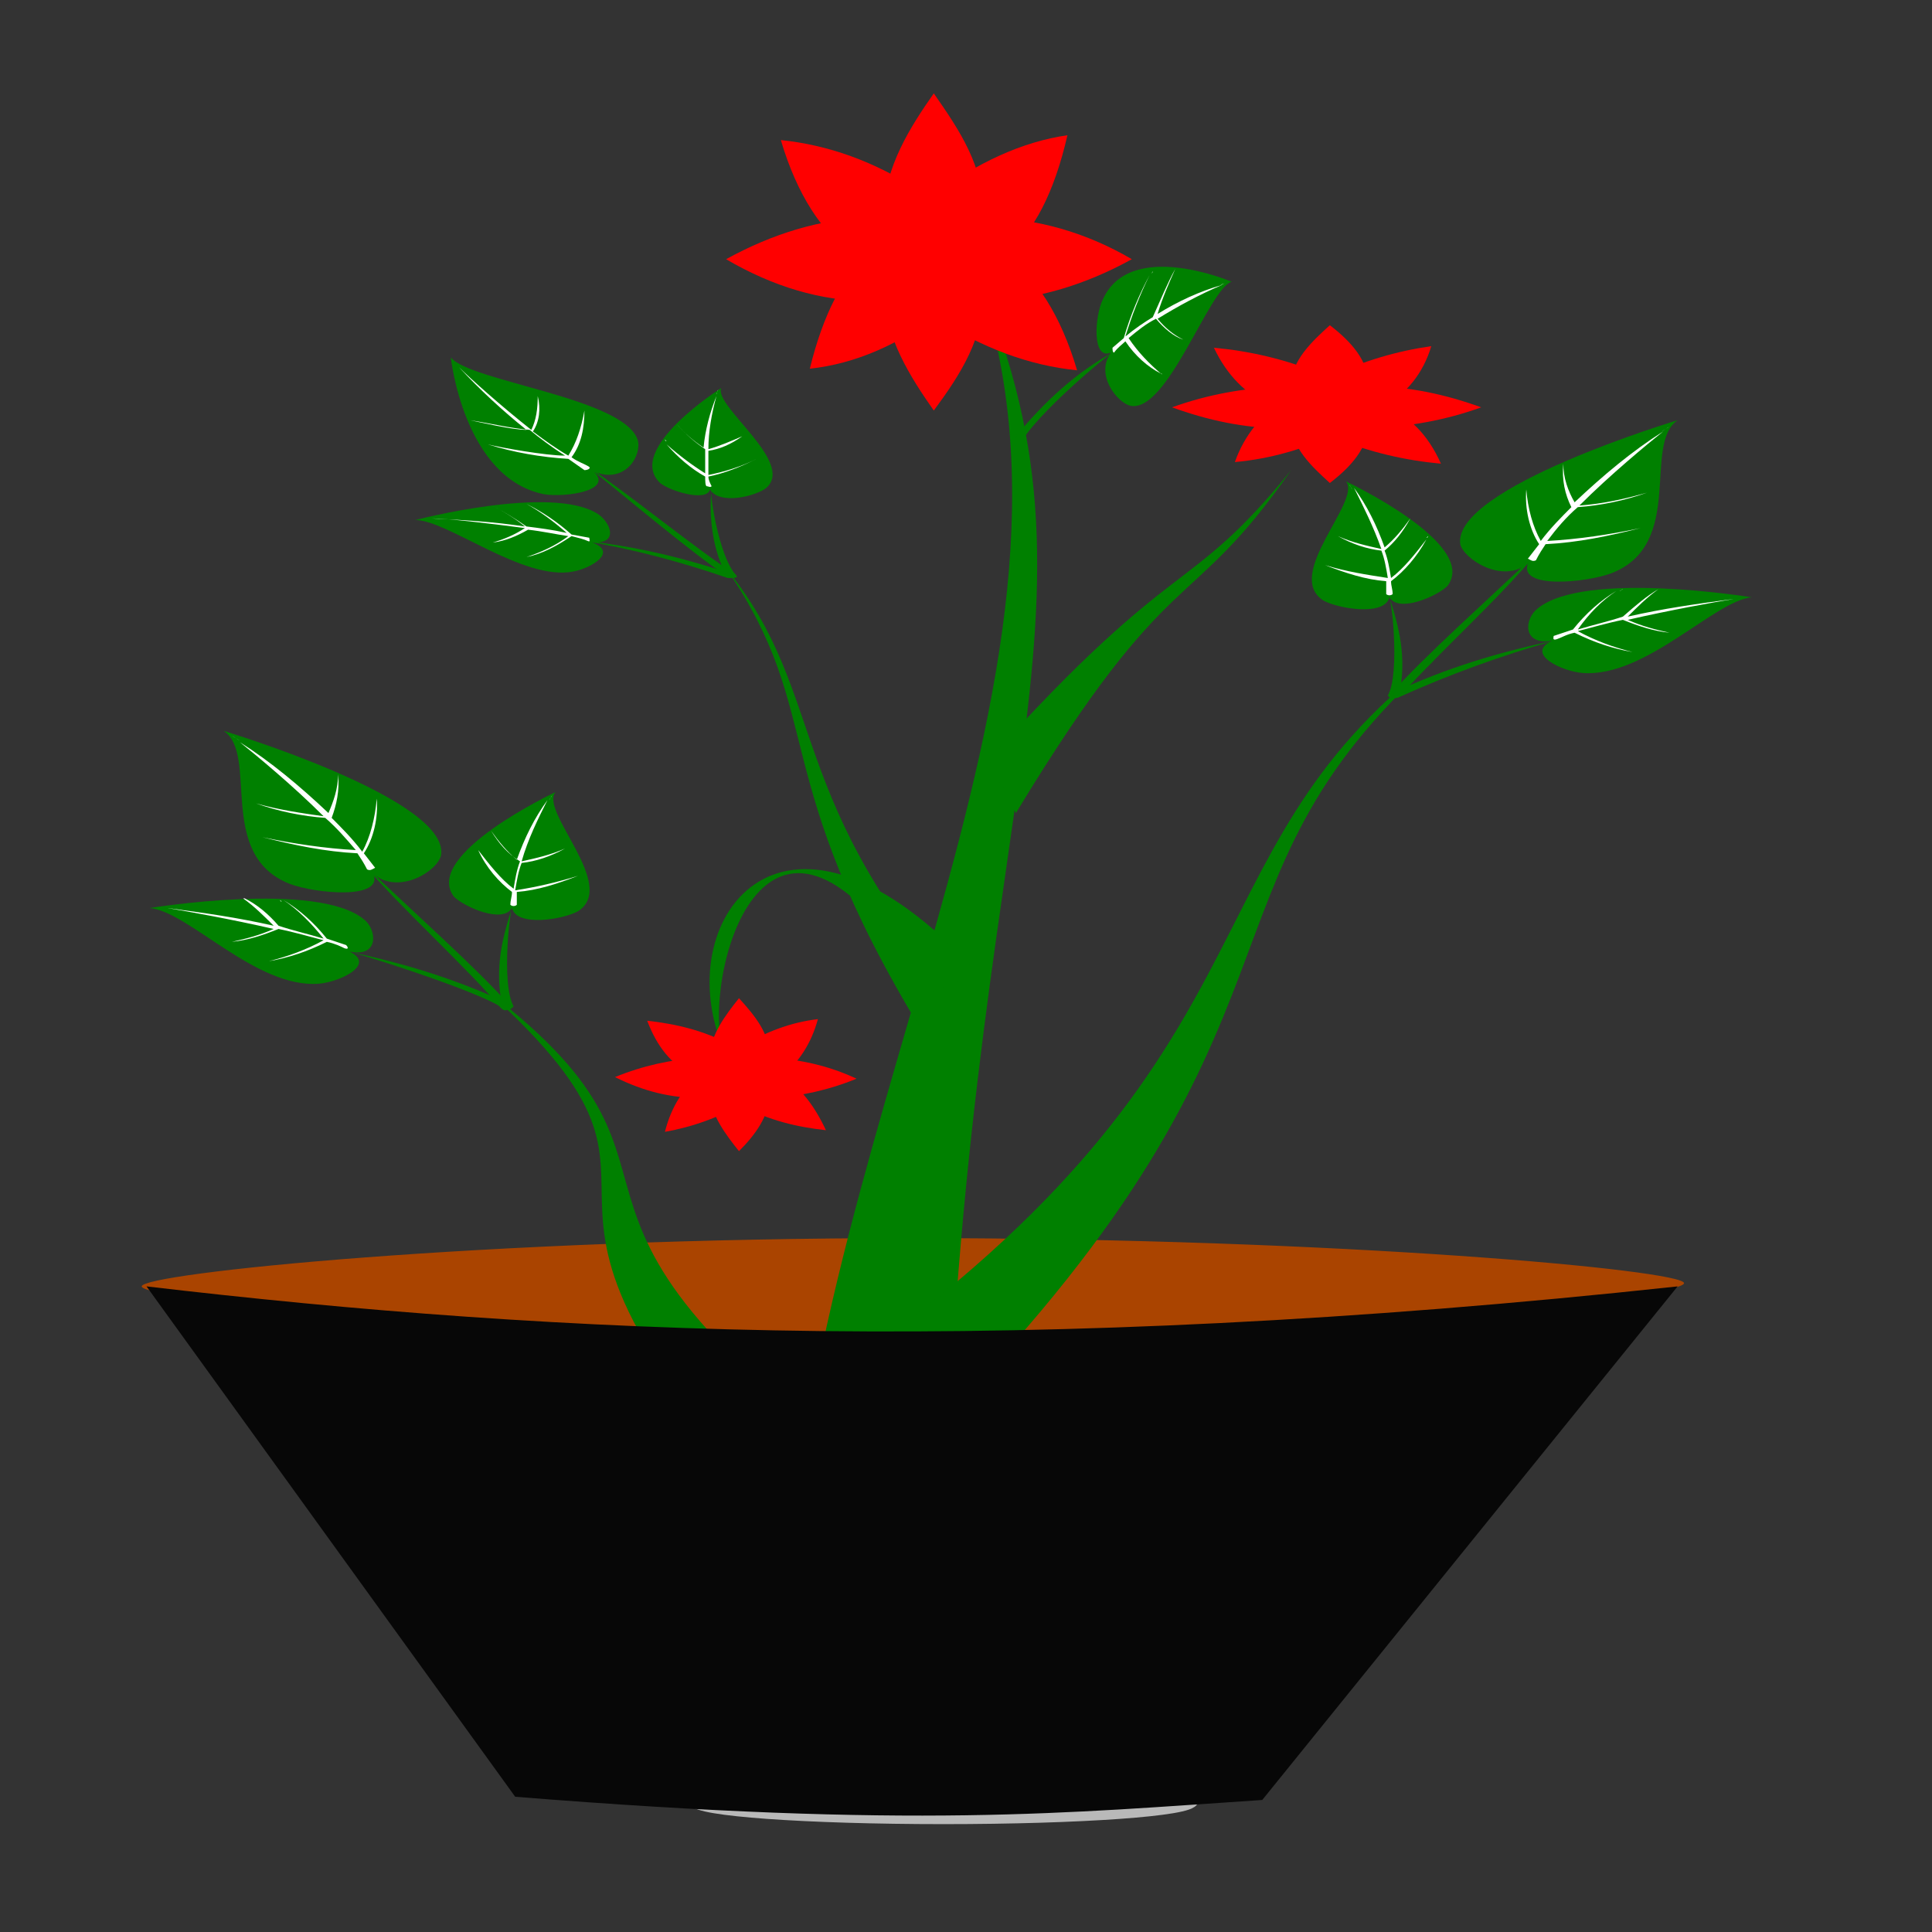 <?xml version="1.0" encoding="utf-8"?>
<!-- Generator: Adobe Illustrator 21.1.0, SVG Export Plug-In . SVG Version: 6.00 Build 0)  -->
<svg version="1.1" id="Layer_1" xmlns="http://www.w3.org/2000/svg" xmlns:xlink="http://www.w3.org/1999/xlink" x="0px" y="0px"
	 viewBox="0 0 120 120" enable-background="new 0 0 120 120" xml:space="preserve">
<rect x="0" y="0" width="120" height="120" fill="#333333" stroke="none"/>
<title>-gsagri04_flower_pot</title>
<g opacity="0.66">
	<ellipse fill="#1A1A1A" cx="58.6" cy="111.7" rx="15.4" ry="1.1"/>
	<ellipse fill="none" stroke="#FFFFFF" cx="58.6" cy="111.7" rx="15.4" ry="1.1"/>
</g>
<path fill="#AA4400" d="M104.6,79.7c0,0.8-20.6,3.6-47.4,3.6S8.8,80.7,8.8,79.9s21.1-3,47.8-3S104.6,78.9,104.6,79.7L104.6,79.7z"/>
<path fill="#008000" d="M60.7,17.2c9.3,21.7-1.7,33.2-2.2,85.3c-4.6,2.3-6.9,0.8-9.7,0C49.1,71.3,69.4,42.1,60.7,17.2z"/>
<path fill="#008000" d="M89.1,41c-15.8,14.2-6.3,22.2-30.4,47l-7.7-2C80.4,65.8,72.9,53.4,89.1,41L89.1,41z"/>
<path fill="#008000" d="M45.1,35.3c6.3,9.2,2.4,12.7,12.2,28.8l3.1-1.3C48.5,49.7,51.6,43.3,45.1,35.3z"/>
<path fill="#008000" d="M36.3,33.6c3,0.3,6,1,9,2c0.2,0.2,0.3,0.3-0.1,0.3C42.3,34.9,39.3,34.1,36.3,33.6z"/>
<path fill="#008000" d="M37.1,31.9c-2.9-1.8-11.3,0.4-11.3,0.4c2,0,6.7,3.8,9.8,3.2c1.1-0.2,2.8-1.2,1.2-1.8
	C38.5,33.8,37.9,32.4,37.1,31.9z"/>
<path fill="#FFFFFF" d="M30.5,31.4L30.5,31.4h0.1C30.5,31.4,30.5,31.4,30.5,31.4z M30.6,31.4c0.7,0.4,1.4,0.8,2,1.3
	c-2-0.3-3.8-0.4-5.8-0.5c1,0,3.5,0.3,5.8,0.6c-0.6,0.4-1.3,0.7-2,0.9c0.8-0.1,1.5-0.4,2.2-0.8c0.9,0.1,1.8,0.3,2.5,0.4
	c-0.8,0.6-1.7,1-2.6,1.3c1-0.2,1.9-0.7,2.8-1.3c0.4,0.1,0.8,0.2,1,0.3s0.1-0.1,0.1-0.2l-1.1-0.2c-0.9-0.8-1.8-1.4-2.8-1.9
	c0.9,0.5,1.7,1.1,2.5,1.8c-0.9-0.2-1.7-0.3-2.5-0.4C32,32.2,31.3,31.8,30.6,31.4L30.6,31.4z M32.6,31.4h-0.1H32.6z M32.6,34.6h-0.1
	H32.6z M30.5,33.7L30.5,33.7L30.5,33.7z M26.7,32.3L26.7,32.3z"/>
<path fill="#008000" d="M36.4,28.9c2.5,2,6.5,5.4,8.9,7c0.3,0,0.6,0,0.4-0.2C43.1,34,39.1,30.7,36.4,28.9L36.4,28.9z"/>
<path fill="#008000" d="M33.8,30.7c-5-1-5.8-8.5-5.8-8.5c1.2,1.5,10.7,2.5,11.6,5.1c0.3,0.9-0.7,2.8-2.7,2
	C38.1,30.5,35.1,30.9,33.8,30.7L33.8,30.7z"/>
<path fill="#FFFFFF" d="M29.1,26.1L29.1,26.1h0.1H29.1z M29.2,26.1c0.5,0.1,2.6,0.6,3.5,0.6c-1.5-1.2-2.9-2.5-4.2-3.9
	c0.7,0.7,2.6,2.4,4.5,3.9c0.3-0.6,0.4-1.3,0.4-2.1c0.2,0.8,0.1,1.6-0.3,2.2c0.8,0.6,1.5,1.1,2.2,1.5c0.5-0.8,0.8-1.7,1-2.8
	c0,1.1-0.2,2.1-0.8,2.9c0.4,0.3,0.8,0.4,1.1,0.6c0.1,0.1-0.1,0.2-0.3,0.2l-1-0.7c-1.7-0.1-3.4-0.4-5-0.9c0.8,0.2,3.6,0.7,4.8,0.7
	c-0.8-0.5-1.6-1.1-2.2-1.6C31.7,26.6,30.5,26.3,29.2,26.1L29.2,26.1z M30.3,27.5h-0.2H30.3z M36.3,25.4c0,0,0-0.1,0-0.1
	c0,0,0,0.1,0,0.2V25.4z M33.5,24.4L33.5,24.4c0,0,0,0.1,0,0.1L33.5,24.4z M28.5,22.6c-0.1-0.1-0.2-0.2-0.3-0.3L28.5,22.6z"/>
<path fill="#008000" d="M41,30c-2.2-2.1,3.8-5.9,3.8-5.9c-0.5,1.1,4.6,4.6,2.8,6.2c-0.6,0.5-2.9,1.1-3.5,0.1
	C43.9,31.2,41.6,30.5,41,30L41,30z"/>
<path fill="#FFFFFF" d="M42,26.3L42,26.3L42,26.3C42,26.3,42,26.3,42,26.3z M42,26.3c0.5,0.6,1.1,1.1,1.7,1.5
	c0.1-1.1,0.4-2.2,0.8-3.2c-0.3,1.1-0.5,2.2-0.5,3.3c0.7-0.2,1.4-0.5,2.1-0.8c-0.7,0.5-1.4,0.8-2.1,0.9c0,0.5,0,1,0,1.5
	c1-0.2,2-0.5,3-1c-1,0.5-2,0.9-3,1.1c0,0.2,0.1,0.4,0.2,0.6c-0.1,0.1-0.2,0-0.3,0s-0.1-0.4-0.1-0.6c-0.9-0.5-1.7-1.2-2.4-2
	c0.8,0.7,1.6,1.3,2.4,1.8c0-0.5,0-1,0-1.5C43.2,27.5,42.6,27,42,26.3L42,26.3z M41.4,27.4c-0.1,0-0.1-0.1-0.1-0.1L41.4,27.4z
	 M47,28.3L47,28.3L47,28.3z M46,26.9L46,26.9L46,26.9z M44.5,24.5c0-0.1,0.1-0.2,0.1-0.3L44.5,24.5z"/>
<path fill="#008000" d="M44.2,30.3c-0.2,1.9,0.1,3.9,0.9,5.4c0.2,0.2,0.5,0.3,0.6,0C44.6,34.5,44,30.2,44.2,30.3L44.2,30.3z"/>
<path fill="#008000" d="M68.5,18.6c1.7-3.8,8-1.1,8-1.1c-1.4,0.4-4,8.2-6.3,7.7c-0.8-0.2-2.2-1.9-1.2-3.3
	C67.8,22.4,68,19.6,68.5,18.6L68.5,18.6z"/>
<path fill="#FFFFFF" d="M73,16.6L73,16.6L73,16.7L73,16.6z M73,16.7c-0.4,0.9-0.8,1.8-1.1,2.8c1.3-0.8,2.6-1.4,4-1.8
	c-1.4,0.6-2.7,1.3-4,2.1c0.5,0.6,1,1,1.6,1.3c-0.6-0.2-1.2-0.7-1.7-1.3c-0.6,0.3-1.1,0.7-1.7,1.2c0.6,0.9,1.3,1.6,2,2.2
	c-0.8-0.4-1.6-1.1-2.2-2c-0.2,0.2-0.5,0.4-0.7,0.7c-0.1,0-0.1-0.2-0.1-0.3l0.7-0.6c0.4-1.4,1-2.8,1.6-3.9c-0.6,1.2-1.1,2.5-1.5,3.8
	c0.6-0.5,1.2-0.9,1.7-1.2C72.1,18.6,72.5,17.6,73,16.7z M71.5,17c0.1-0.1,0.1-0.2,0.1-0.1L71.5,17z M72.1,23.2L72.1,23.2
	C72.2,23.2,72.2,23.3,72.1,23.2z M73.5,21.1C73.5,21.1,73.5,21.1,73.5,21.1C73.5,21.1,73.5,21.1,73.5,21.1L73.5,21.1z M75.8,17.7
	c0.1,0,0.2-0.1,0.3-0.1C76.1,17.6,76,17.6,75.8,17.7z"/>
<path fill="#008000" d="M69.1,21.9c-2.2,1.2-4.2,3-6,5.2c-0.1,0.4-0.2,0.6,0.2,0.6C64.2,25.8,69.1,21.8,69.1,21.9L69.1,21.9z"/>
<path fill="#008000" d="M86.2,36.8c0.7,2.1,1.2,4,0.7,6.4c-0.2,0.2-0.5,0.3-0.7,0C87,41.8,86.4,36.7,86.2,36.8L86.2,36.8z"/>
<path fill="#008000" d="M89.9,36.4c2-2.6-6.3-6.5-6.3-6.5c1,1.2-3.9,5.8-1.4,7.4c0.9,0.5,3.8,1,4.1-0.2C86.9,38.1,89.3,37,89.9,36.4
	L89.9,36.4z"/>
<path fill="#FFFFFF" d="M87.6,32.1L87.6,32.1L87.6,32.1C87.6,32.2,87.6,32.1,87.6,32.1z M87.6,32.2c-0.5,0.7-1,1.3-1.6,1.8
	c-0.5-1.4-1.1-2.6-1.9-3.7c0.6,1.2,1.2,2.4,1.7,3.8c-0.9-0.2-1.8-0.4-2.7-0.8c0.9,0.5,1.8,0.8,2.7,0.9c0.2,0.5,0.3,1.1,0.4,1.7
	c-1.3-0.2-2.6-0.4-3.9-0.8c1.3,0.5,2.5,0.9,3.8,1c0,0.3,0,0.5,0,0.8c0.1,0.1,0.3,0.1,0.4,0c0-0.3-0.1-0.5-0.1-0.8
	c0.8-0.6,1.6-1.5,2.2-2.6c-0.7,0.9-1.4,1.8-2.2,2.4c-0.1-0.6-0.2-1.2-0.4-1.7C86.6,33.7,87.1,33.1,87.6,32.2L87.6,32.2z M88.6,33.4
	c0.1,0,0.1-0.1,0.1-0.1L88.6,33.4z M82.3,35.1h-0.1H82.3z M83,33.4L83,33.4L83,33.4z M84,30.4c-0.1-0.1-0.1-0.2-0.2-0.3L84,30.4z"/>
<path fill="#008000" d="M95.4,34.4c-2.6,2.5-7.1,6.5-9,8.7c0.1,0.2,0.3,0.4,0.6,0.1C88.9,41,93.3,37,95.4,34.4L95.4,34.4z"/>
<path fill="#008000" d="M90.7,33.8c-0.5-3.5,13.5-7.7,13.5-7.7c-2.2,1.5,0.5,7.7-4.1,9.5c-1.6,0.6-5.8,1-5.2-0.6
	C93.3,36.3,90.9,34.7,90.7,33.8L90.7,33.8z"/>
<path fill="#FFFFFF" d="M97.1,28.7L97.1,28.7c0,0,0,0,0,0.1C97.1,28.7,97.1,28.7,97.1,28.7z M97.1,28.8c0,0.9,0.3,1.7,0.7,2.4
	c1.8-1.7,3.6-3.2,5.5-4.4c-1,0.8-3.3,2.7-5.2,4.6c1.4-0.1,2.8-0.4,4.2-0.8c-1.4,0.5-2.9,0.8-4.3,0.9c-0.7,0.6-1.3,1.3-1.9,2.1
	c1.9-0.1,3.9-0.4,5.8-0.8c-2,0.5-3.9,0.9-5.9,1c-0.2,0.3-0.4,0.6-0.6,1c-0.2,0.1-0.3,0-0.5-0.1l0.7-0.9c-0.6-0.9-0.9-2.2-0.8-3.4
	c0.1,1.2,0.4,2.3,0.9,3.2c0.6-0.8,1.3-1.5,1.9-2.1C97.2,30.7,97,29.8,97.1,28.8L97.1,28.8z M94.7,30.3c0-0.1,0-0.1,0-0.1
	C94.7,30.2,94.7,30.2,94.7,30.3L94.7,30.3z M101.7,32.8h0.2H101.7z M102.2,30.6h0.1C102.3,30.6,102.3,30.6,102.2,30.6L102.2,30.6z
	 M103.2,26.8c0.2-0.1,0.3-0.2,0.5-0.3L103.2,26.8z"/>
<path fill="#008000" d="M95.5,37.8c2.9-2.4,13.3-0.7,13.3-0.7c-2.3,0.2-6.6,5-10.5,4.7c-1.3-0.1-3.6-1.2-1.9-2
	C94.5,40.1,94.7,38.4,95.5,37.8L95.5,37.8z"/>
<path fill="#FFFFFF" d="M103.1,36.6L103.1,36.6L103.1,36.6L103.1,36.6z M103,36.6c-0.7,0.5-1.3,1.1-1.9,1.7c2.2-0.5,4.3-0.8,6.6-1.1
	c-1.2,0.2-4,0.7-6.6,1.3c0.9,0.4,1.7,0.6,2.6,0.8c-1-0.1-1.9-0.4-2.9-0.8c-1,0.2-2,0.5-2.8,0.7c1.1,0.6,2.2,1,3.4,1.3
	c-1.2-0.2-2.4-0.6-3.6-1.2c-0.5,0.1-0.8,0.3-1.1,0.4c-0.3,0.1-0.2-0.1-0.2-0.2l1.2-0.4c0.8-1,1.7-1.8,2.7-2.4
	c-0.9,0.6-1.7,1.4-2.4,2.4c1-0.3,1.9-0.5,2.8-0.8C101.6,37.6,102.3,37,103,36.6L103,36.6z M100.6,36.7c0.1,0,0.1-0.1,0.2-0.1
	L100.6,36.7z M101.6,40.6h0.1H101.6z M103.8,39.3h0.1C103.9,39.3,103.9,39.3,103.8,39.3L103.8,39.3z M107.7,37.2h0.5H107.7z"/>
<path fill="#008000" d="M96.5,39.8c-3.4,0.7-6.7,1.7-9.9,3.2c-0.2,0.2-0.3,0.4,0.3,0.3C90,41.9,93.3,40.7,96.5,39.8z"/>
<path fill="#008000" d="M30.2,61.5c15.8,14.2-3.5,10.4,20.7,35.1l7.7-2C29.1,74.4,46.3,73.8,30.2,61.5z"/>
<path fill="#008000" d="M31.9,56.1c-0.7,2.1-1.2,4-0.7,6.4c0.2,0.2,0.5,0.3,0.7,0C31.1,61.1,31.7,56,31.9,56.1L31.9,56.1z"/>
<path fill="#008000" d="M28.2,55.7c-2-2.6,6.3-6.5,6.3-6.5c-1,1.2,3.9,5.8,1.4,7.4c-0.9,0.5-3.8,1-4.1-0.2
	C31.2,57.4,28.8,56.3,28.2,55.7L28.2,55.7z"/>
<path fill="#FFFFFF" d="M30.5,51.5L30.5,51.5L30.5,51.5C30.5,51.6,30.5,51.5,30.5,51.5z M30.5,51.6c0.5,0.7,1,1.3,1.6,1.8
	c0.5-1.4,1.1-2.6,1.9-3.7c-0.6,1.2-1.2,2.4-1.6,3.8c0.9-0.2,1.8-0.4,2.7-0.8c-0.9,0.5-1.8,0.8-2.7,0.9c-0.2,0.5-0.3,1.1-0.4,1.7
	c1.3-0.2,2.6-0.5,3.9-0.9c-1.3,0.5-2.5,0.9-3.8,1c0,0.3,0,0.5,0,0.8c-0.1,0.1-0.3,0.1-0.4,0c0-0.3,0.1-0.5,0.1-0.8
	c-0.8-0.6-1.6-1.5-2.1-2.6c0.7,0.9,1.4,1.8,2.2,2.4c0.1-0.6,0.2-1.2,0.4-1.7C31.5,53,31,52.4,30.5,51.6L30.5,51.6z M29.4,52.8
	c0,0-0.1-0.1-0.1-0.1L29.4,52.8z M35.8,54.3h0.1H35.8z M35.1,52.6L35.1,52.6L35.1,52.6z M34.1,49.7c0.1-0.1,0.1-0.2,0.2-0.3
	L34.1,49.7z"/>
<path fill="#008000" d="M22.7,53.8c2.6,2.5,7.1,6.5,9,8.7c-0.1,0.2-0.3,0.4-0.6,0.1C29.2,60.3,24.8,56.3,22.7,53.8L22.7,53.8z"/>
<path fill="#008000" d="M27.4,53.1c0.5-3.5-13.5-7.7-13.5-7.7c2.2,1.5-0.5,7.7,4.1,9.5c1.6,0.6,5.8,1,5.2-0.6
	C24.8,55.6,27.2,54.1,27.4,53.1L27.4,53.1z"/>
<path fill="#FFFFFF" d="M21,48L21,48c0,0,0,0,0,0.1S21,48,21,48z M21,48.1c0,0.9-0.3,1.7-0.6,2.4c-1.8-1.7-3.6-3.2-5.5-4.4
	c1,0.8,3.3,2.7,5.2,4.6c-1.4-0.2-2.8-0.4-4.2-0.8c1.4,0.5,2.9,0.8,4.3,0.9c0.7,0.6,1.3,1.3,1.9,2c-1.9-0.1-3.9-0.4-5.8-0.8
	c2,0.5,3.9,0.9,5.9,1c0.2,0.3,0.4,0.6,0.6,1c0.2,0.1,0.3,0,0.5-0.1L22.6,53c0.6-0.9,0.9-2.2,0.8-3.4c-0.1,1.2-0.4,2.4-0.9,3.3
	c-0.6-0.8-1.3-1.5-1.9-2.1C20.9,50,21.1,49.1,21,48.1L21,48.1z M23.4,49.6c0-0.1,0-0.1,0-0.1C23.4,49.5,23.4,49.5,23.4,49.6
	L23.4,49.6z M16.4,52.2h-0.2H16.4z M15.9,49.9h-0.1H15.9z M14.9,46c-0.2-0.1-0.3-0.2-0.5-0.3L14.9,46z"/>
<path fill="#008000" d="M22.6,57.1c-2.9-2.4-13.3-0.7-13.3-0.7c2.4,0.2,6.6,5,10.5,4.7c1.3-0.1,3.6-1.2,1.9-2
	C23.6,59.5,23.4,57.7,22.6,57.1L22.6,57.1z"/>
<path fill="#FFFFFF" d="M15,55.8L15,55.8h0.1H15z M15.1,55.8c0.7,0.5,1.3,1.1,1.9,1.7c-2.2-0.5-4.3-0.8-6.6-1.1
	c1.2,0.2,4,0.7,6.6,1.3c-0.9,0.4-1.7,0.6-2.6,0.8c1-0.1,1.9-0.4,2.9-0.8c1,0.2,2,0.5,2.8,0.7c-1.1,0.6-2.2,1-3.4,1.3
	c1.2-0.2,2.4-0.6,3.6-1.2c0.5,0.1,0.9,0.3,1.1,0.4c0.3,0.1,0.2-0.1,0.1-0.2l-1.2-0.4c-0.8-1-1.7-1.8-2.7-2.4
	c0.9,0.6,1.7,1.4,2.5,2.4c-1-0.3-1.9-0.5-2.8-0.8c-0.6-0.7-1.3-1.3-2.1-1.7L15.1,55.8z M17.5,56c-0.1,0-0.1-0.1-0.1-0.1L17.5,56z
	 M16.5,59.8h-0.1H16.5z M14.3,58.5L14.3,58.5z M10.4,56.4H9.9H10.4z"/>
<path fill="#008000" d="M21.6,59.1c3.4,0.7,6.7,1.7,9.9,3.2c0.2,0.2,0.3,0.4-0.3,0.3C29.6,61.5,21.6,59,21.6,59.1z"/>
<path fill="#008000" d="M44.8,64.8c-1-5,3.1-19.2,12.8-3.1l3.1-1.3C48.8,47.4,41.7,56.9,44.8,64.8L44.8,64.8z"/>
<path fill="#FF0000" d="M47.8,65.6c0,1.5-0.7,1.5-1.7,1.5s-2-0.1-2-1.5c0-1.3,1-2.6,1.8-3.6C46.9,63.1,47.8,64.2,47.8,65.6
	L47.8,65.6z"/>
<path fill="#FF0000" d="M47.9,65.7c-2.1,0-2.3,0.5-2.3,1.2s0.2,1.3,2.3,1.3c1.8-0.1,3.6-0.5,5.3-1.2C51.5,66.2,49.7,65.8,47.9,65.7z
	"/>
<path fill="#FF0000" d="M47.8,67.9c0-1.5-0.7-1.5-1.7-1.5s-2,0.1-2,1.5c0,1.3,1,2.6,1.8,3.6C46.9,70.5,47.8,69.3,47.8,67.9
	L47.8,67.9z"/>
<path fill="#FF0000" d="M43.5,68.2c2.1,0,2.3-0.5,2.3-1.2s-0.2-1.3-2.3-1.3c-1.8,0.1-3.6,0.5-5.3,1.2C40,67.8,41.7,68.2,43.5,68.2z"
	/>
<path fill="#FF0000" d="M48.6,66.8c-0.8,0.8-1.9,1-2.8,0.3c-0.8-0.5-1.3-1,0.1-2c1.6-1,3.2-1.6,4.9-1.8C50.4,64.8,49.6,66,48.6,66.8
	L48.6,66.8z"/>
<path fill="#FF0000" d="M48.6,66.9c-1.5-1-2.1-0.7-2.8-0.2c-0.7,0.5-1.2,1.1,0.3,2c1.7,0.9,3.4,1.3,5.2,1.5
	C50.6,68.7,49.7,67.5,48.6,66.9z"/>
<path fill="#FF0000" d="M46.2,68.5c1.4-1,1-1.5,0.3-1.9c-1-0.7-2.1-0.6-3,0.2c-1,0.7-1.8,1.9-2.2,3.5C43,70,44.7,69.4,46.2,68.5
	L46.2,68.5z"/>
<path fill="#FF0000" d="M42.9,66.7c1.5,1,2.1,0.7,2.8,0.2s1.2-1.1-0.3-2c-1.7-0.9-3.4-1.3-5.2-1.5C40.8,65,41.7,66.1,42.9,66.7
	L42.9,66.7z"/>
<path fill="#008000" d="M80.2,29.2c-6.4,9.2-7.4,5.3-17.1,21.3l-1.7-3.3C73.2,34.1,73.7,37.2,80.2,29.2z"/>
<path fill="#FF0000" d="M85,23.9c0,1.5-0.9,1.6-2.2,1.6s-2.6-0.1-2.6-1.6s1.3-2.7,2.4-3.7C83.9,21.2,85,22.4,85,23.9L85,23.9z"/>
<path fill="#FF0000" d="M85.2,24c-2.7,0-2.9,0.5-2.9,1.2s0.2,1.4,2.9,1.4c2.3-0.1,4.6-0.5,6.8-1.3C89.8,24.5,87.5,24,85.2,24z"/>
<path fill="#FF0000" d="M85,26.3c0-1.5-0.9-1.6-2.2-1.6s-2.6,0.1-2.6,1.6c0,1.5,1.3,2.7,2.4,3.7C83.9,29,85,27.8,85,26.3L85,26.3z"
	/>
<path fill="#FF0000" d="M79.6,26.6c2.7,0,2.9-0.5,2.9-1.2c0-0.7-0.2-1.4-2.9-1.4c-2.3,0.1-4.6,0.5-6.8,1.3
	C75,26.1,77.3,26.6,79.6,26.6L79.6,26.6z"/>
<path fill="#FF0000" d="M86.1,25.1c-1.1,0.9-2.4,1-3.6,0.4c-1-0.5-1.7-1.1,0.1-2.1c2.1-1,4.2-1.6,6.3-1.9
	C88.4,23.2,87.3,24.5,86.1,25.1z"/>
<path fill="#FF0000" d="M86.1,25.3c-2-1-2.8-0.7-3.6-0.2c-0.9,0.5-1.6,1.1,0.4,2.1c2.2,0.9,4.4,1.4,6.6,1.6
	C88.7,27,87.5,25.8,86.1,25.3z"/>
<path fill="#FF0000" d="M83.1,26.9c1.8-1.1,1.3-1.5,0.4-2c-1.3-0.7-2.6-0.6-3.9,0.2c-1.2,0.6-2.3,1.9-2.9,3.6
	C78.9,28.5,81,27.9,83.1,26.9z"/>
<path fill="#FF0000" d="M78.8,25.1c2,1,2.8,0.7,3.6,0.2s1.6-1.1-0.4-2.1c-2.2-0.9-4.4-1.4-6.6-1.6C76.2,23.3,77.4,24.5,78.8,25.1z"
	/>
<path fill="#070707" d="M9.1,79.9c25.5,3,54.4,4.4,95.1,0l-25.8,31.9c-12.1,0.8-21.5,1.8-46.4-0.2L9.1,79.9z"/>
<path fill="#FF0000" d="M61.1,13.3c0,3-1.2,3.2-2.9,3.2s-3.3-0.3-3.3-3.2s1.7-5.5,3.1-7.5C59.6,8.1,61.1,10.3,61.1,13.3z"/>
<path fill="#FF0000" d="M61.4,13.5c-3.5,0-3.8,1-3.8,2.4s0.3,2.8,3.8,2.8c3-0.1,6-1,8.9-2.6C67.4,14.4,64.4,13.6,61.4,13.5z"/>
<path fill="#FF0000" d="M61.1,18.1c0-2.9-1.2-3.3-2.9-3.3s-3.3,0.3-3.3,3.2s1.7,5.5,3.1,7.5C59.7,23.2,61.1,21,61.1,18.1L61.1,18.1z
	"/>
<path fill="#FF0000" d="M54,18.7c3.5,0,3.8-1,3.8-2.4s-0.3-2.8-3.8-2.8c-3,0.1-6,1-8.9,2.6C48,17.8,51,18.7,54,18.7z"/>
<path fill="#FF0000" d="M62.5,15.7c-2.4,2.3-3.5,1.7-4.7,0.7c-1.3-1-2.2-2.1,0.2-4.3c2.7-2,5.5-3.3,8.3-3.7
	C65.5,11.9,64.2,14.5,62.5,15.7L62.5,15.7z"/>
<path fill="#FF0000" d="M62.5,16c-2.6-2-3.6-1.5-4.8-0.4c-1.2,1.1-2,2.3,0.5,4.2c2.8,1.8,5.7,2.9,8.7,3.2
	C65.9,19.6,64.3,17.1,62.5,16z"/>
<path fill="#FF0000" d="M58.6,19.3c2.4-2.3,1.8-3,0.5-4c-1.6-1.4-3.5-1.2-5.1,0.5c-1.6,1.2-2.9,3.8-3.7,7.1
	C53.1,22.6,55.9,21.4,58.6,19.3z"/>
<path fill="#FF0000" d="M52.9,15.7c2.6,2,3.6,1.5,4.8,0.4s2-2.3-0.5-4.2C54.3,10,51.4,9,48.5,8.7C49.5,12.1,51.1,14.5,52.9,15.7
	L52.9,15.7z"/>
</svg>
